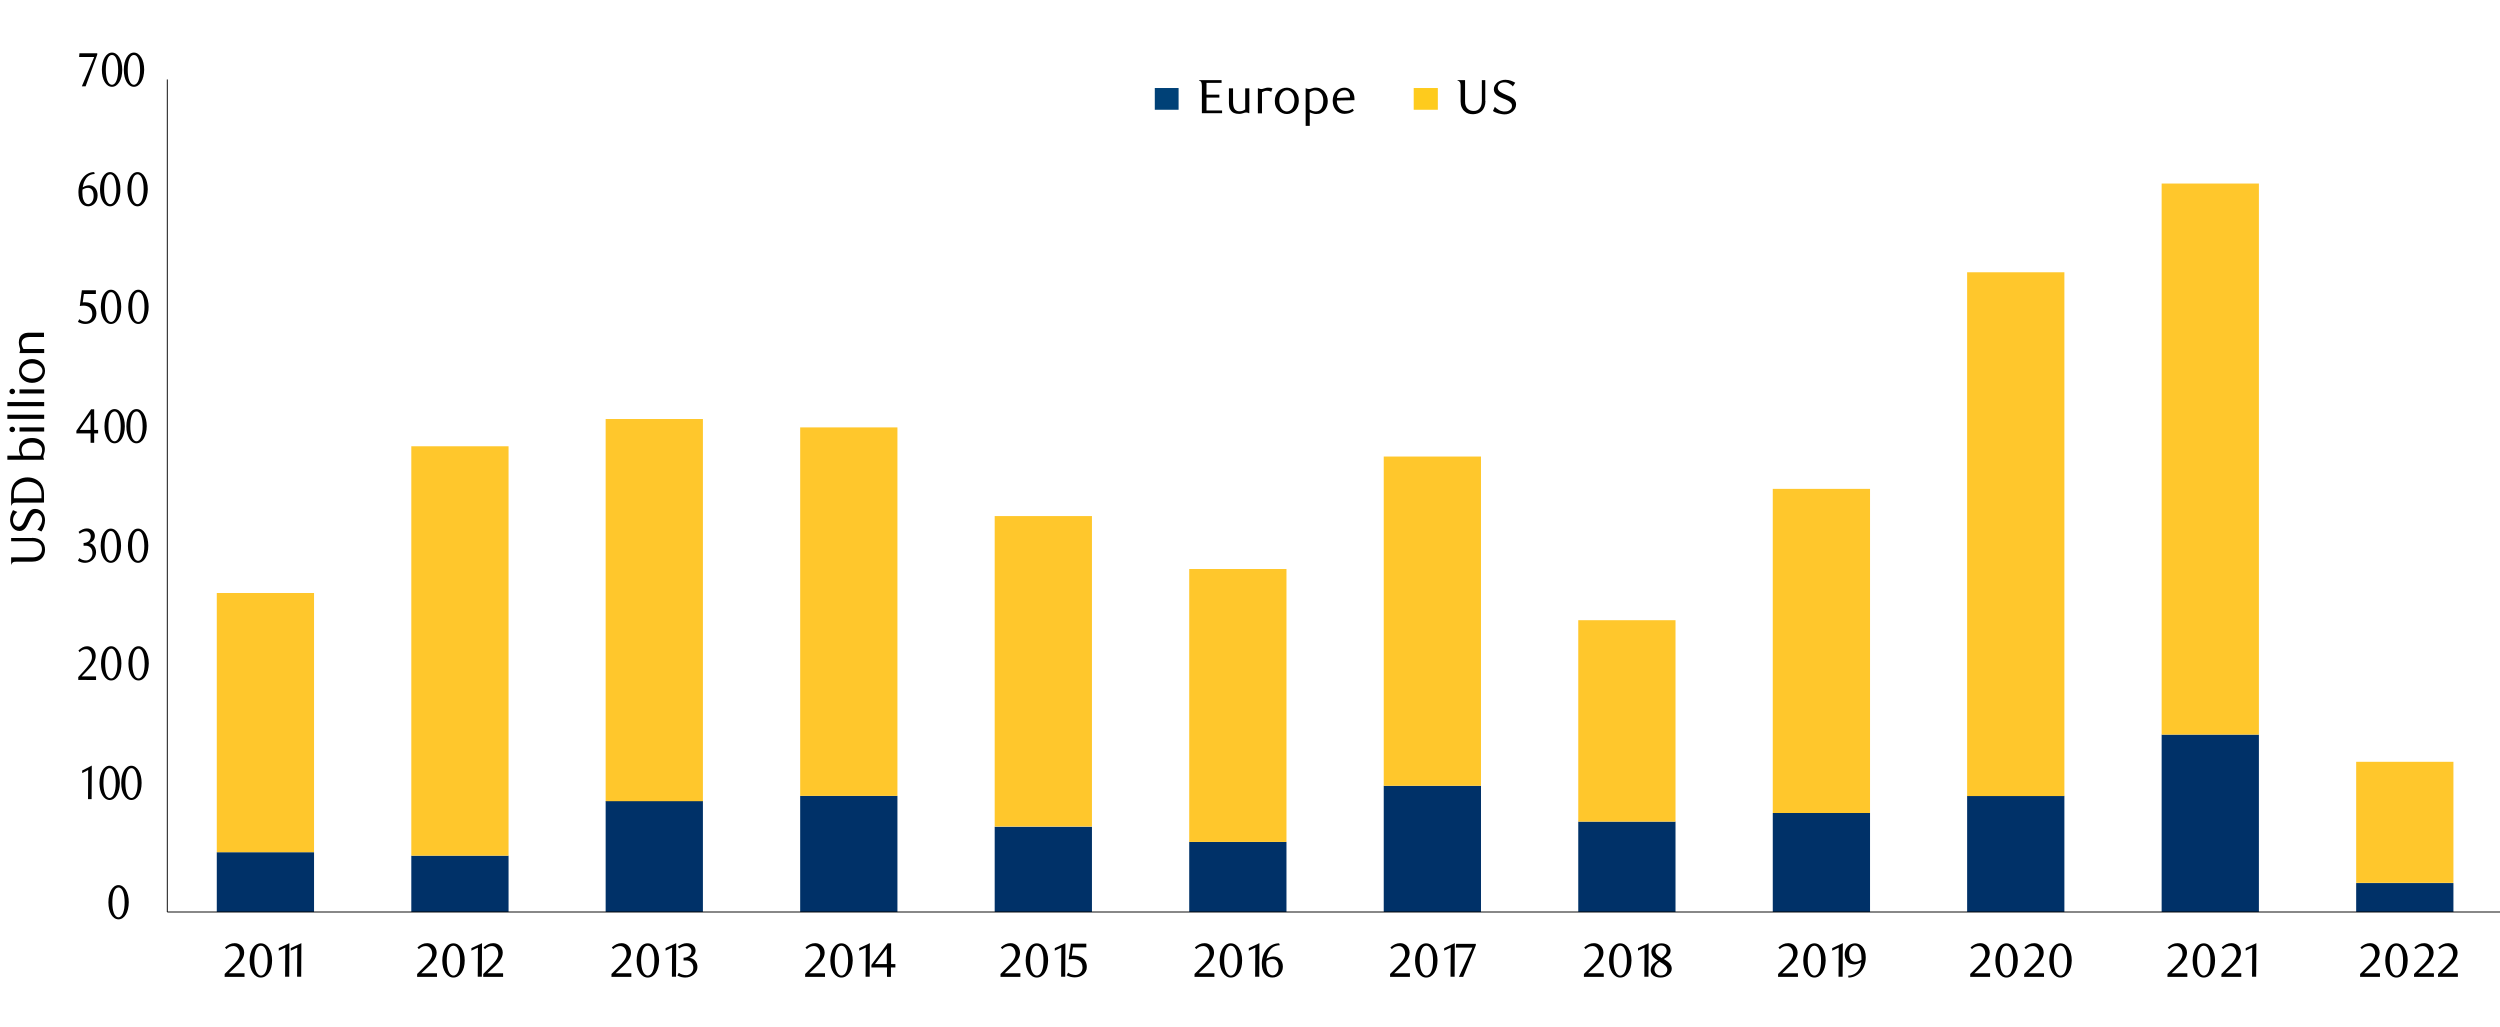 <?xml version="1.0" encoding="utf-8"?>
<!-- Generator: Adobe Illustrator 27.2.0, SVG Export Plug-In . SVG Version: 6.00 Build 0)  -->
<svg version="1.1" id="Layer_4" xmlns="http://www.w3.org/2000/svg" xmlns:xlink="http://www.w3.org/1999/xlink" x="0px" y="0px"
	 viewBox="0 0 1460 599.8" style="enable-background:new 0 0 1460 599.8;" xml:space="preserve">
<style type="text/css">
	.st0{fill:#003168;}
	.st1{fill:#FFC72C;}
	.st2{fill:none;stroke:#000000;stroke-width:0.547;stroke-linejoin:round;stroke-miterlimit:10;}
	.st3{fill:#004177;}
	.st4{fill:#FECB1D;}
</style>
<path class="st0" d="M1376,532.6h56.8v-16.9H1376V532.6z M240.2,532.6h56.8v-32.9h-56.8V532.6z M126.6,532.6h56.8v-34.9h-56.8V532.6
	z M694.5,532.6h56.8v-40.9h-56.8V532.6z M580.9,532.6h56.8v-49.8h-56.8V532.6z M921.7,532.6h56.8v-52.8h-56.8V532.6z M1035.3,532.6
	h56.8v-57.8h-56.8V532.6z M353.7,532.6h56.8v-64.8h-56.8V532.6z M467.3,532.6h56.8v-67.8h-56.8V532.6z M1148.8,532.6h56.8v-67.8
	h-56.8V532.6z M808.1,532.6h56.8v-73.7h-56.8V532.6z M1262.4,532.6h56.8V429h-56.8V532.6z"/>
<path class="st1" d="M1376,444.9h56.8v70.7H1376V444.9z M1262.4,107.2h56.8V429h-56.8V107.2z M1148.8,159h56.8v305.9h-56.8V159z
	 M1035.3,285.5h56.8v189.3h-56.8V285.5z M921.7,362.2h56.8v117.6h-56.8V362.2z M808.1,266.6h56.8v192.3h-56.8V266.6z M694.5,332.3
	h56.8v159.4h-56.8V332.3z M580.9,301.4h56.8v181.3h-56.8V301.4z M467.3,249.6h56.8v215.2h-56.8V249.6z M353.7,244.7h56.8v223.2
	h-56.8V244.7z M240.2,260.6h56.8v239.1h-56.8V260.6z M126.6,346.3h56.8v151.4h-56.8V346.3z"/>
<line class="st2" x1="97.7" y1="532.6" x2="97.7" y2="46.4"/>
<line class="st2" x1="97.7" y1="532.6" x2="1460.7" y2="532.6"/>
<g>
	<path d="M69.2,536.9c-3.4,0-5.9-4.1-5.9-9.9c0-5.9,2.5-10.1,5.9-10.1c3.4,0,6,4.2,6,10C75.2,532.8,72.6,536.9,69.2,536.9z
		 M69.2,518.3c-2.4,0-3.6,3.7-3.6,8.7c0,4.9,1.2,8.7,3.6,8.7c2.3,0,3.6-3.8,3.6-8.6C72.8,522.1,71.6,518.3,69.2,518.3z"/>
</g>
<g>
	<path d="M51.4,466.8l0.1-17.1l-3.5,1.8v-1.5l5.6-2.9l-0.1,19.6H51.4z"/>
	<path d="M64,467.2c-3.4,0-5.9-4.1-5.9-9.9c0-5.9,2.5-10.1,5.9-10.1c3.4,0,6,4.2,6,10C69.9,463.1,67.4,467.2,64,467.2z M64,448.6
		c-2.4,0-3.6,3.7-3.6,8.7c0,4.9,1.2,8.7,3.6,8.7c2.3,0,3.6-3.8,3.6-8.6C67.6,452.3,66.4,448.6,64,448.6z"/>
	<path d="M76.7,467.2c-3.4,0-5.9-4.1-5.9-9.9c0-5.9,2.5-10.1,5.9-10.1c3.4,0,6,4.2,6,10C82.7,463.1,80.2,467.2,76.7,467.2z
		 M76.8,448.6c-2.4,0-3.6,3.7-3.6,8.7c0,4.9,1.2,8.7,3.6,8.7c2.3,0,3.6-3.8,3.6-8.6C80.3,452.3,79.1,448.6,76.8,448.6z"/>
</g>
<g>
	<path d="M45.7,397.1v-1.7l3.4-3.7c2.8-3.1,4.6-5.5,4.6-7.9c0-2.7-1.3-4.7-3.4-4.7c-1.5,0-2.8,0.7-3.8,1.8l-0.7-1
		c1.7-1.6,3.2-2.5,5.1-2.5c2.8,0,5,2.3,5,5.6c0,3.4-2.6,6.3-4.2,7.9l-4,4.1h8.4v2.1H45.7z"/>
	<path d="M64.9,397.4c-3.4,0-5.9-4.1-5.9-9.9c0-5.9,2.5-10.1,5.9-10.1c3.4,0,6,4.2,6,10C70.9,393.3,68.4,397.4,64.9,397.4z
		 M65,378.8c-2.4,0-3.6,3.7-3.6,8.7c0,4.9,1.2,8.7,3.6,8.7c2.3,0,3.6-3.8,3.6-8.6C68.5,382.6,67.3,378.8,65,378.8z"/>
	<path d="M80.9,397.4c-3.4,0-5.9-4.1-5.9-9.9c0-5.9,2.5-10.1,5.9-10.1c3.4,0,6,4.2,6,10C86.8,393.3,84.3,397.4,80.9,397.4z
		 M80.9,378.8c-2.4,0-3.6,3.7-3.6,8.7c0,4.9,1.2,8.7,3.6,8.7c2.3,0,3.6-3.8,3.6-8.6C84.4,382.6,83.2,378.8,80.9,378.8z"/>
</g>
<g>
	<path d="M56.1,322.6c0,3.4-3.1,6.1-6.4,6.1c-1.3,0-2.7-0.3-4.2-1.2l0.8-1.6c1.2,1,2.6,1.4,4,1.4c1.9,0,3.7-1.7,3.7-4.2
		c0-2.9-1.7-4.4-3.8-4.4h-1.4v-1.6c2.4-0.1,4.2-1.4,4.2-3.9c0-1.7-1.3-2.9-2.8-2.9c-1.4,0-2.4,0.5-3.7,1.4l-0.6-1.1
		c1.5-1.2,3.1-2,4.8-2c2.8,0,4.7,1.8,4.7,4.3c0,2.3-1.4,3.6-3.2,4.3C54.4,317.5,56.1,319.7,56.1,322.6z"/>
	<path d="M64.7,328.7c-3.4,0-5.9-4.1-5.9-9.9c0-5.9,2.5-10.1,5.9-10.1c3.4,0,6,4.2,6,10C70.7,324.6,68.2,328.7,64.7,328.7z
		 M64.7,310.1c-2.4,0-3.6,3.7-3.6,8.7c0,4.9,1.2,8.7,3.6,8.7c2.3,0,3.6-3.8,3.6-8.6C68.3,313.8,67.1,310.1,64.7,310.1z"/>
	<path d="M80.6,328.7c-3.4,0-5.9-4.1-5.9-9.9c0-5.9,2.5-10.1,5.9-10.1c3.4,0,6,4.2,6,10C86.6,324.6,84.1,328.7,80.6,328.7z
		 M80.7,310.1c-2.4,0-3.6,3.7-3.6,8.7c0,4.9,1.2,8.7,3.6,8.7c2.3,0,3.6-3.8,3.6-8.6C84.2,313.8,83,310.1,80.7,310.1z"/>
</g>
<g>
	<path d="M55,253.1v5.5h-2.1v-5.5h-8.3v-1.5l8.6-12.6H55v12.1h2.3v2H55z M52.9,241.9l-6.3,9.2h6.3V241.9z"/>
	<path d="M66.9,258.9c-3.4,0-5.9-4.1-5.9-9.9c0-5.9,2.5-10.1,5.9-10.1c3.4,0,6,4.2,6,10C72.9,254.8,70.3,258.9,66.9,258.9z
		 M66.9,240.3c-2.4,0-3.6,3.7-3.6,8.7c0,4.9,1.2,8.7,3.6,8.7c2.3,0,3.6-3.8,3.6-8.6C70.5,244.1,69.3,240.3,66.9,240.3z"/>
	<path d="M79.7,258.9c-3.4,0-5.9-4.1-5.9-9.9c0-5.9,2.5-10.1,5.9-10.1c3.4,0,6,4.2,6,10C85.6,254.8,83.1,258.9,79.7,258.9z
		 M79.7,240.3c-2.4,0-3.6,3.7-3.6,8.7c0,4.9,1.2,8.7,3.6,8.7c2.3,0,3.6-3.8,3.6-8.6C83.3,244.1,82.1,240.3,79.7,240.3z"/>
</g>
<g>
	<path d="M56.1,171.7H49l-0.7,4.9c0.4,0,0.8-0.1,1.1-0.1c5.4,0,6.9,3.6,6.9,6.6c0,3.8-3,6.1-6.4,6.1c-1.4,0-2.7-0.3-4.4-1.2l0.8-1.6
		c1.2,1,2.6,1.4,3.9,1.4c1.9,0,3.7-1.7,3.7-4.3c0-4-2.7-5-5.1-5c-0.8,0-1.6,0.1-2.2,0.2l1.2-9.2h8.2V171.7z"/>
	<path d="M64.8,189.2c-3.4,0-5.9-4.1-5.9-9.9c0-5.9,2.5-10.1,5.9-10.1c3.4,0,6,4.2,6,10S68.3,189.2,64.8,189.2z M64.9,170.6
		c-2.4,0-3.6,3.7-3.6,8.7c0,4.9,1.2,8.7,3.6,8.7c2.3,0,3.6-3.8,3.6-8.6C68.4,174.3,67.2,170.6,64.9,170.6z"/>
	<path d="M80.8,189.2c-3.4,0-5.9-4.1-5.9-9.9c0-5.9,2.5-10.1,5.9-10.1c3.4,0,6,4.2,6,10S84.2,189.2,80.8,189.2z M80.8,170.6
		c-2.4,0-3.6,3.7-3.6,8.7c0,4.9,1.2,8.7,3.6,8.7c2.3,0,3.6-3.8,3.6-8.6C84.4,174.3,83.2,170.6,80.8,170.6z"/>
</g>
<g>
	<path d="M55.3,101.6c-3.7,0.2-5.1,2.4-5.9,4.1c-0.5,0.9-0.9,2.5-1.1,3.7c1.4-0.8,2.6-1.2,3.8-1.2c2.7,0,4.9,2.2,4.9,5.9
		c0,4.1-2.8,6.4-5.5,6.4c-3.1,0-5.7-2.5-5.7-8.2c0-6.8,4-11.8,9.2-11.8L55.3,101.6z M48.1,112.5c0,1.6,0.2,3.2,0.6,4.1
		c0.6,1.8,1.6,2.6,2.8,2.6c1.6,0,3.2-1.8,3.2-4.7c0-3.2-1.4-4.8-3.3-4.8c-1,0-2,0.3-3.2,1C48.1,111.3,48.1,111.9,48.1,112.5z"/>
	<path d="M64.3,120.5c-3.4,0-5.9-4.1-5.9-9.9c0-5.9,2.5-10.1,5.9-10.1c3.4,0,6,4.2,6,10C70.3,116.3,67.8,120.5,64.3,120.5z
		 M64.4,101.8c-2.4,0-3.6,3.7-3.6,8.7c0,4.9,1.2,8.7,3.6,8.7c2.3,0,3.6-3.8,3.6-8.6C67.9,105.6,66.7,101.8,64.4,101.8z"/>
	<path d="M80.3,120.5c-3.4,0-5.9-4.1-5.9-9.9c0-5.9,2.5-10.1,5.9-10.1c3.4,0,6,4.2,6,10C86.2,116.3,83.7,120.5,80.3,120.5z
		 M80.3,101.8c-2.4,0-3.6,3.7-3.6,8.7c0,4.9,1.2,8.7,3.6,8.7c2.3,0,3.6-3.8,3.6-8.6C83.9,105.6,82.7,101.8,80.3,101.8z"/>
</g>
<g>
	<path d="M50,50.4h-2.2l7.2-17.1h-8.8l0.2-2.2h10.4v0.8L50,50.4z"/>
	<path d="M65.4,50.7c-3.4,0-5.9-4.1-5.9-9.9c0-5.9,2.5-10.1,5.9-10.1c3.4,0,6,4.2,6,10C71.4,46.6,68.8,50.7,65.4,50.7z M65.4,32.1
		c-2.4,0-3.6,3.7-3.6,8.7c0,4.9,1.2,8.7,3.6,8.7c2.3,0,3.6-3.8,3.6-8.6C69,35.8,67.8,32.1,65.4,32.1z"/>
	<path d="M78.2,50.7c-3.4,0-5.9-4.1-5.9-9.9c0-5.9,2.5-10.1,5.9-10.1c3.4,0,6,4.2,6,10C84.1,46.6,81.6,50.7,78.2,50.7z M78.2,32.1
		c-2.4,0-3.6,3.7-3.6,8.7c0,4.9,1.2,8.7,3.6,8.7c2.3,0,3.6-3.8,3.6-8.6C81.8,35.8,80.6,32.1,78.2,32.1z"/>
</g>
<g>
	<path d="M131.2,570.5v-1.7l3.7-3.7c3.1-3.1,5.1-5.5,5.1-7.9c0-2.7-1.4-4.7-3.7-4.7c-1.6,0-3,0.7-4.1,1.8l-0.8-1
		c1.8-1.6,3.5-2.5,5.7-2.5c3,0,5.5,2.3,5.5,5.6c0,3.4-2.9,6.3-4.6,7.9l-4.4,4.1h9.2v2.1H131.2z"/>
	<path d="M152.3,570.9c-3.7,0-6.5-4.1-6.5-9.9c0-5.9,2.7-10.1,6.5-10.1c3.8,0,6.6,4.2,6.6,10C158.9,566.8,156.1,570.9,152.3,570.9z
		 M152.4,552.3c-2.6,0-3.9,3.7-3.9,8.7c0,4.9,1.4,8.7,3.9,8.7c2.6,0,3.9-3.8,3.9-8.6C156.3,556,155,552.3,152.4,552.3z"/>
	<path d="M166.5,570.5l0.1-17.1l-3.8,1.8v-1.5l6.2-2.9l-0.1,19.6H166.5z"/>
	<path d="M173.5,570.5l0.1-17.1l-3.8,1.8v-1.5l6.2-2.9l-0.1,19.6H173.5z"/>
</g>
<g>
	<path d="M243.6,570.5v-1.7l3.7-3.7c3.1-3.1,5.1-5.5,5.1-7.9c0-2.7-1.4-4.7-3.7-4.7c-1.6,0-3,0.7-4.1,1.8l-0.8-1
		c1.8-1.6,3.5-2.5,5.7-2.5c3,0,5.5,2.3,5.5,5.6c0,3.4-2.9,6.3-4.6,7.9l-4.4,4.1h9.2v2.1H243.6z"/>
	<path d="M264.8,570.9c-3.7,0-6.5-4.1-6.5-9.9c0-5.9,2.7-10.1,6.5-10.1c3.8,0,6.6,4.2,6.6,10C271.4,566.8,268.6,570.9,264.8,570.9z
		 M264.8,552.3c-2.6,0-3.9,3.7-3.9,8.7c0,4.9,1.4,8.7,3.9,8.7c2.6,0,3.9-3.8,3.9-8.6C268.8,556,267.4,552.3,264.8,552.3z"/>
	<path d="M279,570.5l0.1-17.1l-3.8,1.8v-1.5l6.2-2.9l-0.1,19.6H279z"/>
	<path d="M282.2,570.5v-1.7l3.7-3.7c3.1-3.1,5.1-5.5,5.1-7.9c0-2.7-1.4-4.7-3.7-4.7c-1.6,0-3,0.7-4.1,1.8l-0.8-1
		c1.8-1.6,3.5-2.5,5.7-2.5c3,0,5.5,2.3,5.5,5.6c0,3.4-2.9,6.3-4.6,7.9l-4.4,4.1h9.2v2.1H282.2z"/>
</g>
<g>
	<path d="M357.1,570.5v-1.7l3.7-3.7c3.1-3.1,5.1-5.5,5.1-7.9c0-2.7-1.4-4.7-3.7-4.7c-1.6,0-3,0.7-4.1,1.8l-0.8-1
		c1.8-1.6,3.5-2.5,5.7-2.5c3,0,5.5,2.3,5.5,5.6c0,3.4-2.9,6.3-4.6,7.9l-4.4,4.1h9.2v2.1H357.1z"/>
	<path d="M378.3,570.9c-3.7,0-6.5-4.1-6.5-9.9c0-5.9,2.7-10.1,6.5-10.1c3.8,0,6.6,4.2,6.6,10C384.8,566.8,382.1,570.9,378.3,570.9z
		 M378.3,552.3c-2.6,0-3.9,3.7-3.9,8.7c0,4.9,1.4,8.7,3.9,8.7c2.6,0,3.9-3.8,3.9-8.6C382.2,556,380.9,552.3,378.3,552.3z"/>
	<path d="M392.4,570.5l0.1-17.1l-3.8,1.8v-1.5l6.2-2.9l-0.1,19.6H392.4z"/>
	<path d="M407.3,564.8c0,3.4-3.4,6.1-7.1,6.1c-1.4,0-2.9-0.3-4.6-1.2l0.8-1.6c1.4,1,2.8,1.4,4.4,1.4c2.1,0,4.1-1.7,4.1-4.2
		c0-2.9-1.8-4.4-4.2-4.4h-1.5v-1.6c2.7-0.1,4.6-1.4,4.6-3.9c0-1.7-1.4-2.9-3.1-2.9c-1.5,0-2.7,0.5-4.1,1.4l-0.7-1.1
		c1.7-1.2,3.4-2,5.2-2c3.1,0,5.1,1.8,5.1,4.3c0,2.3-1.6,3.6-3.6,4.3C405.5,559.7,407.3,561.9,407.3,564.8z"/>
</g>
<g>
	<path d="M470.2,570.5v-1.7l3.7-3.7c3.1-3.1,5.1-5.5,5.1-7.9c0-2.7-1.4-4.7-3.7-4.7c-1.6,0-3,0.7-4.1,1.8l-0.8-1
		c1.8-1.6,3.5-2.5,5.7-2.5c3,0,5.5,2.3,5.5,5.6c0,3.4-2.9,6.3-4.6,7.9l-4.4,4.1h9.2v2.1H470.2z"/>
	<path d="M491.4,570.9c-3.7,0-6.5-4.1-6.5-9.9c0-5.9,2.7-10.1,6.5-10.1c3.8,0,6.6,4.2,6.6,10C497.9,566.8,495.1,570.9,491.4,570.9z
		 M491.4,552.3c-2.6,0-3.9,3.7-3.9,8.7c0,4.9,1.4,8.7,3.9,8.7c2.6,0,3.9-3.8,3.9-8.6C495.3,556,494,552.3,491.4,552.3z"/>
	<path d="M505.5,570.5l0.1-17.1l-3.8,1.8v-1.5l6.2-2.9l-0.1,19.6H505.5z"/>
	<path d="M520.3,565v5.5H518V565h-9.1v-1.5l9.5-12.6h2V563h2.5v2H520.3z M518,553.8L511,563h6.9V553.8z"/>
</g>
<g>
	<path d="M584.3,570.5v-1.7l3.7-3.7c3.1-3.1,5.1-5.5,5.1-7.9c0-2.7-1.4-4.7-3.7-4.7c-1.6,0-3,0.7-4.1,1.8l-0.8-1
		c1.8-1.6,3.5-2.5,5.7-2.5c3,0,5.5,2.3,5.5,5.6c0,3.4-2.9,6.3-4.6,7.9l-4.4,4.1h9.2v2.1H584.3z"/>
	<path d="M605.5,570.9c-3.7,0-6.5-4.1-6.5-9.9c0-5.9,2.7-10.1,6.5-10.1c3.8,0,6.6,4.2,6.6,10C612,566.8,609.3,570.9,605.5,570.9z
		 M605.5,552.3c-2.6,0-3.9,3.7-3.9,8.7c0,4.9,1.4,8.7,3.9,8.7c2.6,0,3.9-3.8,3.9-8.6C609.4,556,608.1,552.3,605.5,552.3z"/>
	<path d="M619.7,570.5l0.1-17.1l-3.8,1.8v-1.5l6.2-2.9l-0.1,19.6H619.7z"/>
	<path d="M634.4,553.3h-7.8l-0.7,4.9c0.4,0,0.8-0.1,1.2-0.1c5.9,0,7.6,3.6,7.6,6.6c0,3.8-3.3,6.1-7,6.1c-1.5,0-3-0.3-4.8-1.2
		l0.9-1.6c1.3,1,2.8,1.4,4.3,1.4c2,0,4.1-1.7,4.1-4.3c0-4-2.9-5-5.7-5c-0.9,0-1.7,0.1-2.4,0.2l1.3-9.2h9V553.3z"/>
</g>
<g>
	<path d="M697.6,570.5v-1.7l3.7-3.7c3.1-3.1,5.1-5.5,5.1-7.9c0-2.7-1.4-4.7-3.7-4.7c-1.6,0-3,0.7-4.1,1.8l-0.8-1
		c1.8-1.6,3.5-2.5,5.7-2.5c3,0,5.5,2.3,5.5,5.6c0,3.4-2.9,6.3-4.6,7.9l-4.4,4.1h9.2v2.1H697.6z"/>
	<path d="M718.8,570.9c-3.7,0-6.5-4.1-6.5-9.9c0-5.9,2.7-10.1,6.5-10.1c3.8,0,6.6,4.2,6.6,10C725.4,566.8,722.6,570.9,718.8,570.9z
		 M718.8,552.3c-2.6,0-3.9,3.7-3.9,8.7c0,4.9,1.4,8.7,3.9,8.7c2.6,0,3.9-3.8,3.9-8.6C722.8,556,721.4,552.3,718.8,552.3z"/>
	<path d="M733,570.5l0.1-17.1l-3.8,1.8v-1.5l6.2-2.9l-0.1,19.6H733z"/>
	<path d="M747.4,552c-4.1,0.2-5.6,2.4-6.5,4.1c-0.5,0.9-1,2.5-1.2,3.7c1.5-0.8,2.9-1.2,4.1-1.2c2.9,0,5.4,2.2,5.4,5.9
		c0,4.1-3,6.4-6.1,6.4c-3.4,0-6.2-2.5-6.2-8.2c0-6.8,4.4-11.8,10.1-11.8L747.4,552z M739.5,562.9c0,1.6,0.3,3.2,0.6,4.1
		c0.7,1.8,1.8,2.6,3.1,2.6c1.8,0,3.5-1.8,3.5-4.7c0-3.2-1.5-4.8-3.6-4.8c-1.1,0-2.2,0.3-3.5,1C739.5,561.7,739.5,562.3,739.5,562.9z
		"/>
</g>
<g>
	<path d="M811.8,570.5v-1.7l3.7-3.7c3.1-3.1,5.1-5.5,5.1-7.9c0-2.7-1.4-4.7-3.7-4.7c-1.6,0-3,0.7-4.1,1.8l-0.8-1
		c1.8-1.6,3.5-2.5,5.7-2.5c3,0,5.5,2.3,5.5,5.6c0,3.4-2.9,6.3-4.6,7.9l-4.4,4.1h9.2v2.1H811.8z"/>
	<path d="M832.9,570.9c-3.7,0-6.5-4.1-6.5-9.9c0-5.9,2.7-10.1,6.5-10.1c3.8,0,6.6,4.2,6.6,10C839.5,566.8,836.7,570.9,832.9,570.9z
		 M833,552.3c-2.6,0-3.9,3.7-3.9,8.7c0,4.9,1.4,8.7,3.9,8.7c2.6,0,3.9-3.8,3.9-8.6C836.9,556,835.6,552.3,833,552.3z"/>
	<path d="M847.1,570.5l0.1-17.1l-3.8,1.8v-1.5l6.2-2.9l-0.1,19.6H847.1z"/>
	<path d="M854.5,570.5H852l7.9-17.1h-9.7l0.2-2.2h11.5v0.8L854.5,570.5z"/>
</g>
<g>
	<path d="M925,570.5v-1.7l3.7-3.7c3.1-3.1,5.1-5.5,5.1-7.9c0-2.7-1.4-4.7-3.7-4.7c-1.6,0-3,0.7-4.1,1.8l-0.8-1
		c1.8-1.6,3.5-2.5,5.7-2.5c3,0,5.5,2.3,5.5,5.6c0,3.4-2.9,6.3-4.6,7.9l-4.4,4.1h9.2v2.1H925z"/>
	<path d="M946.2,570.9c-3.7,0-6.5-4.1-6.5-9.9c0-5.9,2.7-10.1,6.5-10.1c3.8,0,6.6,4.2,6.6,10C952.7,566.8,950,570.9,946.2,570.9z
		 M946.2,552.3c-2.6,0-3.9,3.7-3.9,8.7c0,4.9,1.4,8.7,3.9,8.7c2.6,0,3.9-3.8,3.9-8.6C950.1,556,948.8,552.3,946.2,552.3z"/>
	<path d="M960.3,570.5l0.1-17.1l-3.8,1.8v-1.5l6.2-2.9l-0.1,19.6H960.3z"/>
	<path d="M964.4,555.7c0-2.7,2.8-4.8,5.9-4.8c3,0,5.3,1.7,5.3,4.3c0,2.4-1.8,3.6-4,4.9l0.6,0.3c1.9,1.2,4.1,2.6,4.1,5.3
		c0,2.8-2.8,5.2-6.5,5.2c-3.1,0-5.8-1.5-5.8-4.4c0-3.1,2.7-4.5,4.3-5.6C966.5,559.9,964.4,558.6,964.4,555.7z M966.2,566.2
		c0,1.8,1.3,3.5,3.7,3.5c2.5,0,3.8-1.7,3.8-3.5c0-0.8-0.4-1.6-1.2-2.3c-1.1-1-2.6-1.8-3.4-2.3C967.6,562.7,966.2,564.4,966.2,566.2z
		 M973.3,555.3c0-0.7-0.2-1.4-0.7-2c-0.5-0.7-1.4-1.1-2.5-1.1c-1,0-1.8,0.3-2.3,0.9c-0.7,0.6-1,1.4-1,2.4c0,1.8,1.6,2.8,3.1,3.7
		l0.4,0.3C971.9,558.5,973.3,557,973.3,555.3z"/>
</g>
<g>
	<path d="M1038.4,570.5v-1.7l3.7-3.7c3.1-3.1,5.1-5.5,5.1-7.9c0-2.7-1.4-4.7-3.7-4.7c-1.6,0-3,0.7-4.1,1.8l-0.8-1
		c1.8-1.6,3.5-2.5,5.7-2.5c3,0,5.5,2.3,5.5,5.6c0,3.4-2.9,6.3-4.6,7.9l-4.4,4.1h9.2v2.1H1038.4z"/>
	<path d="M1059.6,570.9c-3.7,0-6.5-4.1-6.5-9.9c0-5.9,2.7-10.1,6.5-10.1c3.8,0,6.6,4.2,6.6,10
		C1066.1,566.8,1063.3,570.9,1059.6,570.9z M1059.6,552.3c-2.6,0-3.9,3.7-3.9,8.7c0,4.9,1.4,8.7,3.9,8.7c2.6,0,3.9-3.8,3.9-8.6
		C1063.5,556,1062.2,552.3,1059.6,552.3z"/>
	<path d="M1073.7,570.5l0.1-17.1l-3.8,1.8v-1.5l6.2-2.9l-0.1,19.6H1073.7z"/>
	<path d="M1079.3,569.8c3.9-0.2,5.7-2.4,6.7-4.2c0.5-0.9,0.9-2.5,1-3.7c-1.4,0.9-2.9,1.3-4.2,1.3c-3,0-5.5-2.1-5.5-5.8
		c0-4.1,3-6.5,6-6.5c3.1,0,6.3,2.5,6.3,8.2c0,6.8-4.4,11.8-10.1,11.8L1079.3,569.8z M1087.1,559.4c0-2-0.3-3.6-0.8-4.7
		c-0.7-1.7-1.8-2.5-3.1-2.5c-1.7,0-3.3,1.8-3.3,4.7c0,3.2,1.5,4.8,3.7,4.8c1,0,2.2-0.4,3.5-1.1
		C1087.1,560.1,1087.1,559.8,1087.1,559.4z"/>
</g>
<g>
	<path d="M1150.6,570.5v-1.7l3.7-3.7c3.1-3.1,5.1-5.5,5.1-7.9c0-2.7-1.4-4.7-3.7-4.7c-1.6,0-3,0.7-4.1,1.8l-0.8-1
		c1.8-1.6,3.5-2.5,5.7-2.5c3,0,5.5,2.3,5.5,5.6c0,3.4-2.9,6.3-4.6,7.9l-4.4,4.1h9.2v2.1H1150.6z"/>
	<path d="M1171.8,570.9c-3.7,0-6.5-4.1-6.5-9.9c0-5.9,2.7-10.1,6.5-10.1c3.8,0,6.6,4.2,6.6,10
		C1178.3,566.8,1175.5,570.9,1171.8,570.9z M1171.8,552.3c-2.6,0-3.9,3.7-3.9,8.7c0,4.9,1.4,8.7,3.9,8.7c2.6,0,3.9-3.8,3.9-8.6
		C1175.7,556,1174.4,552.3,1171.8,552.3z"/>
	<path d="M1182.1,570.5v-1.7l3.7-3.7c3.1-3.1,5.1-5.5,5.1-7.9c0-2.7-1.4-4.7-3.7-4.7c-1.6,0-3,0.7-4.1,1.8l-0.8-1
		c1.8-1.6,3.5-2.5,5.7-2.5c3,0,5.5,2.3,5.5,5.6c0,3.4-2.9,6.3-4.6,7.9l-4.4,4.1h9.2v2.1H1182.1z"/>
	<path d="M1203.3,570.9c-3.7,0-6.5-4.1-6.5-9.9c0-5.9,2.7-10.1,6.5-10.1c3.8,0,6.6,4.2,6.6,10C1209.8,566.8,1207,570.9,1203.3,570.9
		z M1203.3,552.3c-2.6,0-3.9,3.7-3.9,8.7c0,4.9,1.4,8.7,3.9,8.7c2.6,0,3.9-3.8,3.9-8.6C1207.2,556,1205.9,552.3,1203.3,552.3z"/>
</g>
<g>
	<path d="M1265.8,570.5v-1.7l3.7-3.7c3.1-3.1,5.1-5.5,5.1-7.9c0-2.7-1.4-4.7-3.7-4.7c-1.6,0-3,0.7-4.1,1.8l-0.8-1
		c1.8-1.6,3.5-2.5,5.7-2.5c3,0,5.5,2.3,5.5,5.6c0,3.4-2.9,6.3-4.6,7.9l-4.4,4.1h9.2v2.1H1265.8z"/>
	<path d="M1287,570.9c-3.7,0-6.5-4.1-6.5-9.9c0-5.9,2.7-10.1,6.5-10.1c3.8,0,6.6,4.2,6.6,10C1293.6,566.8,1290.8,570.9,1287,570.9z
		 M1287,552.3c-2.6,0-3.9,3.7-3.9,8.7c0,4.9,1.4,8.7,3.9,8.7c2.6,0,3.9-3.8,3.9-8.6C1291,556,1289.6,552.3,1287,552.3z"/>
	<path d="M1297.3,570.5v-1.7l3.7-3.7c3.1-3.1,5.1-5.5,5.1-7.9c0-2.7-1.4-4.7-3.7-4.7c-1.6,0-3,0.7-4.1,1.8l-0.8-1
		c1.8-1.6,3.5-2.5,5.7-2.5c3,0,5.5,2.3,5.5,5.6c0,3.4-2.9,6.3-4.6,7.9l-4.4,4.1h9.2v2.1H1297.3z"/>
	<path d="M1315.2,570.5l0.1-17.1l-3.8,1.8v-1.5l6.2-2.9l-0.1,19.6H1315.2z"/>
</g>
<g>
	<path d="M1378.3,570.5v-1.7l3.7-3.7c3.1-3.1,5.1-5.5,5.1-7.9c0-2.7-1.4-4.7-3.7-4.7c-1.6,0-3,0.7-4.1,1.8l-0.8-1
		c1.8-1.6,3.5-2.5,5.7-2.5c3,0,5.5,2.3,5.5,5.6c0,3.4-2.9,6.3-4.6,7.9l-4.4,4.1h9.2v2.1H1378.3z"/>
	<path d="M1399.5,570.9c-3.7,0-6.5-4.1-6.5-9.9c0-5.9,2.7-10.1,6.5-10.1c3.8,0,6.6,4.2,6.6,10C1406,566.8,1403.3,570.9,1399.5,570.9
		z M1399.5,552.3c-2.6,0-3.9,3.7-3.9,8.7c0,4.9,1.4,8.7,3.9,8.7c2.6,0,3.9-3.8,3.9-8.6C1403.4,556,1402.1,552.3,1399.5,552.3z"/>
	<path d="M1409.8,570.5v-1.7l3.7-3.7c3.1-3.1,5.1-5.5,5.1-7.9c0-2.7-1.4-4.7-3.7-4.7c-1.6,0-3,0.7-4.1,1.8l-0.8-1
		c1.8-1.6,3.5-2.5,5.7-2.5c3,0,5.5,2.3,5.5,5.6c0,3.4-2.9,6.3-4.6,7.9l-4.4,4.1h9.2v2.1H1409.8z"/>
	<path d="M1423.8,570.5v-1.7l3.7-3.7c3.1-3.1,5.1-5.5,5.1-7.9c0-2.7-1.4-4.7-3.7-4.7c-1.6,0-3,0.7-4.1,1.8l-0.8-1
		c1.8-1.6,3.5-2.5,5.7-2.5c3,0,5.5,2.3,5.5,5.6c0,3.4-2.9,6.3-4.6,7.9l-4.4,4.1h9.2v2.1H1423.8z"/>
</g>
<g>
	<path d="M18.7,314.1c5.2,0,7.6,3.1,7.6,6.9c0,3.8-2.3,7-7.5,7h-8.5c-1.3,0-2.3,0-2.9,0.5c-0.4,0.3-0.7,0.8-0.7,1.2H6.5v-4.2H19
		c3.9,0,5.5-2.3,5.5-4.8c0-3.2-2.4-4.6-5.9-4.6H6.5v-1.9H18.7z"/>
	<path d="M10.1,299c-1.3,1.1-2.5,2.7-2.5,4.8c0,2.2,1.3,3.8,3.2,3.8c2.2,0,3.2-2.4,4.1-4.7c1.1-2.7,2.4-5.7,5.5-5.7
		c3.7,0,5.9,3.2,5.9,6.6c0,2.4-1,5-2.1,6.6l-2.4-1.1c1.3-1.3,2.8-3.4,2.8-5.7c0-2.3-1.4-4-3.3-4c-2.2,0-3.3,2.5-4.4,5
		c-1.1,2.6-2.5,5.5-5.5,5.5c-3.5,0-5.5-3.4-5.5-6.6c0-2.2,0.9-4.1,1.7-5.6L10.1,299z"/>
	<path d="M6.5,288.3c0-2.3,0.7-4.6,2-6.2c1.8-2.1,4.6-3.3,7.6-3.3c3,0,5.9,1.3,7.6,3.3c1.3,1.6,2,3.9,2,6.2v5.2H10.4
		c-1.3,0-2.3,0-2.9,0.5c-0.4,0.3-0.7,0.8-0.7,1.2H6.5V288.3z M24.2,291v-2.7c0-2.4-0.9-4.1-2.3-5.2c-1.5-1.2-3.5-1.8-5.7-1.8
		s-4.3,0.6-5.8,1.8c-1.5,1.1-2.3,2.9-2.3,5.2v2.7H24.2z"/>
	<path d="M12.1,266.1c-0.6-1.1-1-2.6-1-3.8c0-2.2,0.8-3.9,2.4-5.1c1.6-1.1,3.5-1.4,5.3-1.4c2,0,3.5,0.4,4.9,1.4
		c1.5,1,2.5,2.8,2.5,5.1c0,2.1-0.9,3.3-0.9,4.5c0,0.4,0.1,0.9,0.4,1.3v0.4H4.3v-2.4H12.1z M24.6,263c0-1.5-0.5-2.5-1.4-3.2
		c-1.1-1-2.7-1.4-4.4-1.4c-4,0-6.2,1.6-6.2,4.4c0,1.2,0.5,2.4,1.1,3.4h9.9C24,265.6,24.6,264.3,24.6,263z"/>
	<path d="M8.8,250.8c0,0.9-0.8,1.6-1.6,1.6c-0.9,0-1.7-0.7-1.7-1.6c0-0.9,0.8-1.6,1.7-1.6C8,249.2,8.8,249.9,8.8,250.8z M25.8,249.6
		v2.4H11.4v-2.4H25.8z"/>
	<path d="M25.8,242.2v2.4H4.3v-2.4H25.8z"/>
	<path d="M25.8,234.8v2.4H4.3v-2.4H25.8z"/>
	<path d="M8.8,228.6c0,0.9-0.8,1.6-1.6,1.6c-0.9,0-1.7-0.7-1.7-1.6c0-0.9,0.8-1.6,1.7-1.6C8,227,8.8,227.7,8.8,228.6z M25.8,227.4
		v2.4H11.4v-2.4H25.8z"/>
	<path d="M26.3,216.6c0,3.9-3.2,7-7.6,7c-4.4,0-7.6-3.1-7.6-7c0-3.8,3.2-6.9,7.6-6.9C23.2,209.7,26.3,212.8,26.3,216.6z M12.6,216.6
		c0,2.5,2.7,4.5,6.1,4.5c3.4,0,6.1-1.8,6.1-4.5c0-2.5-2.7-4.4-6.1-4.4C15.3,212.2,12.6,214.1,12.6,216.6z"/>
	<path d="M25.8,196.8h-8c-1.6,0-2.7,0.2-3.5,0.7c-1.1,0.6-1.7,1.7-1.7,2.9c0,1.4,0.5,2.4,1.1,3.4h12.1v2.4H11.4v-0.4
		c0.3-0.6,0.4-1,0.4-1.5c0-1.2-0.8-2.2-0.8-4.3c0-2.2,0.7-3.8,2.1-4.7c1.1-0.8,2.5-1,4.2-1h8.4V196.8z"/>
</g>
<rect x="674.4" y="51.4" class="st3" width="13.9" height="12.7"/>
<g>
	<path d="M713.6,66.1h-11.7V50.7c0-0.6,0-1.2-0.1-1.7c0-0.5-0.2-0.9-0.4-1.2c-0.1-0.2-0.3-0.3-0.5-0.5s-0.5-0.2-0.7-0.2v-0.3h13.2
		v1.6h-8.8v6.9h7.5V57h-7.5v7.5h9.1V66.1z"/>
	<path d="M729.7,66.1h-0.4c-0.3-0.2-0.6-0.3-0.8-0.3c-0.2-0.1-0.4-0.1-0.7-0.1c-0.3,0-0.6,0-0.9,0.1s-0.6,0.2-0.9,0.3
		c-0.3,0.1-0.7,0.2-1.1,0.3c-0.4,0.1-0.8,0.1-1.4,0.1c-2.2,0-3.8-0.7-4.8-2.2c-0.4-0.6-0.7-1.2-0.8-1.9c-0.1-0.7-0.2-1.5-0.2-2.3
		v-8.5h2.4v8.1c0,0.8,0.1,1.5,0.2,2.1c0.1,0.6,0.3,1.1,0.5,1.5c0.3,0.6,0.7,1,1.3,1.3c0.5,0.3,1.1,0.4,1.7,0.4
		c0.7,0,1.3-0.1,1.9-0.3c0.5-0.2,1.1-0.5,1.5-0.8V51.6h2.4V66.1z"/>
	<path d="M742.4,53.6c-0.9-0.4-1.7-0.6-2.5-0.6c-0.5,0-1,0.1-1.4,0.2c-0.4,0.1-0.9,0.4-1.5,0.7v12.3h-2.4V51.6h0.4
		c0.3,0.1,0.5,0.3,0.8,0.3s0.5,0.1,0.7,0.1c0.3,0,0.6,0,0.9-0.1c0.3-0.1,0.6-0.2,1-0.3c0.3-0.1,0.7-0.2,1.1-0.3
		c0.4-0.1,0.8-0.1,1.3-0.1c0.4,0,0.7,0,1.1,0.1c0.4,0.1,0.8,0.2,1.2,0.3L742.4,53.6z"/>
	<path d="M758.5,58.9c0,1.1-0.2,2.2-0.5,3.1c-0.4,0.9-0.9,1.8-1.5,2.4c-0.6,0.7-1.4,1.2-2.2,1.6s-1.8,0.6-2.7,0.6
		c-1,0-1.9-0.2-2.8-0.6c-0.9-0.4-1.6-0.9-2.3-1.6c-0.6-0.7-1.2-1.5-1.5-2.4c-0.4-0.9-0.5-2-0.5-3.1c0-1.1,0.2-2.2,0.5-3.1
		c0.4-0.9,0.9-1.8,1.5-2.4c0.6-0.7,1.4-1.2,2.3-1.6c0.9-0.4,1.8-0.6,2.8-0.6c1,0,1.9,0.2,2.7,0.6s1.6,0.9,2.2,1.6
		c0.6,0.7,1.1,1.5,1.5,2.4C758.4,56.8,758.5,57.8,758.5,58.9z M756,58.9c0-0.9-0.1-1.7-0.3-2.4c-0.2-0.8-0.5-1.4-0.9-2
		c-0.4-0.6-0.9-1-1.4-1.3c-0.6-0.3-1.1-0.5-1.8-0.5c-0.7,0-1.3,0.2-1.8,0.5c-0.5,0.3-1,0.8-1.4,1.3c-0.4,0.6-0.7,1.2-1,2
		c-0.2,0.8-0.3,1.6-0.3,2.4s0.1,1.7,0.3,2.4c0.2,0.8,0.5,1.4,0.9,2c0.4,0.6,0.9,1,1.4,1.3c0.6,0.3,1.2,0.5,1.8,0.5
		c0.6,0,1.2-0.2,1.8-0.5c0.6-0.3,1-0.8,1.4-1.3c0.4-0.6,0.7-1.2,0.9-2S756,59.8,756,58.9z"/>
	<path d="M762.8,51.6c0.3,0.1,0.6,0.3,0.9,0.3s0.5,0.1,0.7,0.1c0.3,0,0.6,0,0.9-0.1s0.6-0.2,0.9-0.3c0.3-0.1,0.7-0.2,1-0.3
		c0.4-0.1,0.8-0.1,1.4-0.1c1,0,2,0.2,2.8,0.7c0.8,0.4,1.6,1,2.1,1.7c0.6,0.7,1,1.6,1.4,2.5c0.3,0.9,0.5,1.9,0.5,2.9
		c0,1-0.1,1.9-0.4,2.8c-0.3,0.9-0.7,1.7-1.3,2.5c-0.6,0.7-1.3,1.3-2.1,1.7c-0.8,0.4-1.8,0.6-2.9,0.6c-0.7,0-1.3-0.1-1.9-0.3
		c-0.6-0.2-1.3-0.4-1.9-0.7v7.9h-2.4v-22H762.8z M764.8,63.9c0.4,0.3,0.9,0.5,1.5,0.8c0.6,0.2,1.3,0.4,2,0.4c1.4,0,2.5-0.5,3.3-1.6
		c0.8-1.1,1.2-2.6,1.2-4.7c0-0.8-0.1-1.6-0.3-2.3c-0.2-0.7-0.5-1.4-0.9-1.9s-0.9-1-1.5-1.3c-0.6-0.3-1.3-0.5-2-0.5
		c-0.4,0-0.7,0-1.1,0.1s-0.6,0.2-0.9,0.3s-0.5,0.2-0.8,0.4c-0.2,0.1-0.4,0.3-0.5,0.4V63.9z"/>
	<path d="M780.7,58.7c0,1,0.1,1.8,0.4,2.6c0.3,0.8,0.6,1.4,1.1,1.9c0.5,0.5,1,0.9,1.7,1.2c0.6,0.3,1.3,0.4,2.1,0.4
		c0.7,0,1.3-0.1,2-0.3c0.7-0.2,1.3-0.6,2-1l0.6,1.2c-0.9,0.7-1.8,1.1-2.7,1.4c-0.9,0.2-1.8,0.4-2.7,0.4c-1,0-1.9-0.2-2.8-0.6
		s-1.6-0.9-2.2-1.6c-0.6-0.7-1.1-1.5-1.4-2.4c-0.3-0.9-0.5-2-0.5-3.1c0-1.1,0.2-2.1,0.5-3c0.3-0.9,0.8-1.8,1.4-2.4
		c0.6-0.7,1.3-1.2,2.2-1.6s1.8-0.6,2.7-0.6c0.8,0,1.5,0.1,2.2,0.4c0.7,0.3,1.3,0.7,1.9,1.2c0.6,0.5,1,1.2,1.3,2
		c0.3,0.8,0.5,1.7,0.5,2.7c0,0.1,0,0.3,0,0.5c0,0.2,0,0.4,0,0.5L780.7,58.7z M788.4,56.9c0-0.1,0-0.2,0-0.3s0-0.2,0-0.3
		c0-0.6-0.1-1.1-0.3-1.6c-0.2-0.5-0.4-0.8-0.7-1.1s-0.6-0.5-1-0.7c-0.4-0.2-0.8-0.2-1.2-0.2c-1.2,0-2.2,0.4-3,1.2s-1.3,1.9-1.4,3.3
		L788.4,56.9z"/>
</g>
<rect x="825.6" y="51.4" class="st4" width="14.1" height="12.7"/>
<g>
	<path d="M867.5,59c0,1.3-0.2,2.4-0.6,3.4c-0.4,1-0.9,1.8-1.5,2.4c-0.6,0.6-1.4,1.1-2.3,1.4c-0.9,0.3-1.8,0.5-2.8,0.5
		c-1,0-1.9-0.1-2.8-0.4c-0.9-0.3-1.6-0.7-2.3-1.4c-0.7-0.6-1.2-1.4-1.6-2.3c-0.4-0.9-0.6-2.1-0.6-3.4v-8.5c0-0.6,0-1.2-0.1-1.7
		c0-0.5-0.2-0.9-0.5-1.2c-0.1-0.2-0.3-0.3-0.5-0.5c-0.2-0.1-0.5-0.2-0.7-0.2v-0.3h4.4v12.5c0,1,0.1,1.8,0.4,2.5
		c0.3,0.7,0.6,1.3,1.1,1.7c0.4,0.4,1,0.8,1.6,1c0.6,0.2,1.2,0.3,1.9,0.3c0.8,0,1.5-0.1,2.1-0.4c0.6-0.3,1.1-0.7,1.5-1.2
		c0.4-0.5,0.7-1.1,0.9-1.9c0.2-0.7,0.3-1.5,0.3-2.4V46.8h2V59z"/>
	<path d="M883.5,50.5c-0.5-0.7-1.2-1.2-2.1-1.7s-1.8-0.7-2.9-0.7c-0.6,0-1.1,0.1-1.5,0.2c-0.5,0.1-0.9,0.4-1.2,0.6
		c-0.4,0.3-0.6,0.6-0.8,1c-0.2,0.4-0.3,0.8-0.3,1.3c0,0.6,0.1,1,0.4,1.4c0.3,0.4,0.7,0.8,1.1,1.1c0.5,0.3,1,0.6,1.6,0.9
		s1.2,0.5,1.8,0.8c0.7,0.3,1.4,0.6,2.1,0.9s1.3,0.7,1.9,1.1c0.6,0.4,1,0.9,1.3,1.5c0.3,0.6,0.5,1.2,0.5,2c0,0.9-0.2,1.7-0.6,2.5
		c-0.4,0.7-0.9,1.3-1.5,1.8c-0.6,0.5-1.4,0.9-2.2,1.2s-1.7,0.4-2.5,0.4c-0.6,0-1.2-0.1-1.8-0.2c-0.6-0.1-1.2-0.3-1.8-0.4
		c-0.6-0.2-1.1-0.4-1.7-0.6c-0.5-0.2-1-0.5-1.4-0.8l1.1-2.4c0.3,0.3,0.7,0.7,1.1,1s0.9,0.6,1.4,0.9c0.5,0.3,1,0.5,1.6,0.6
		c0.6,0.2,1.1,0.2,1.7,0.2c0.6,0,1.1-0.1,1.7-0.2c0.5-0.2,0.9-0.4,1.3-0.7c0.4-0.3,0.7-0.6,0.9-1c0.2-0.4,0.3-0.8,0.3-1.3
		c0-0.6-0.1-1.1-0.4-1.5c-0.3-0.4-0.7-0.8-1.1-1.1c-0.5-0.3-1-0.7-1.6-0.9c-0.6-0.3-1.2-0.6-1.9-0.8c-0.7-0.3-1.3-0.6-2-0.9
		c-0.7-0.3-1.3-0.7-1.8-1.1c-0.5-0.4-1-0.9-1.3-1.5s-0.5-1.2-0.5-1.9c0-0.9,0.2-1.6,0.6-2.3c0.4-0.7,0.9-1.3,1.5-1.8
		c0.6-0.5,1.4-0.8,2.2-1.1c0.8-0.3,1.6-0.4,2.5-0.4c1.1,0,2.2,0.2,3.1,0.5s1.8,0.8,2.6,1.2L883.5,50.5z"/>
</g>
</svg>
